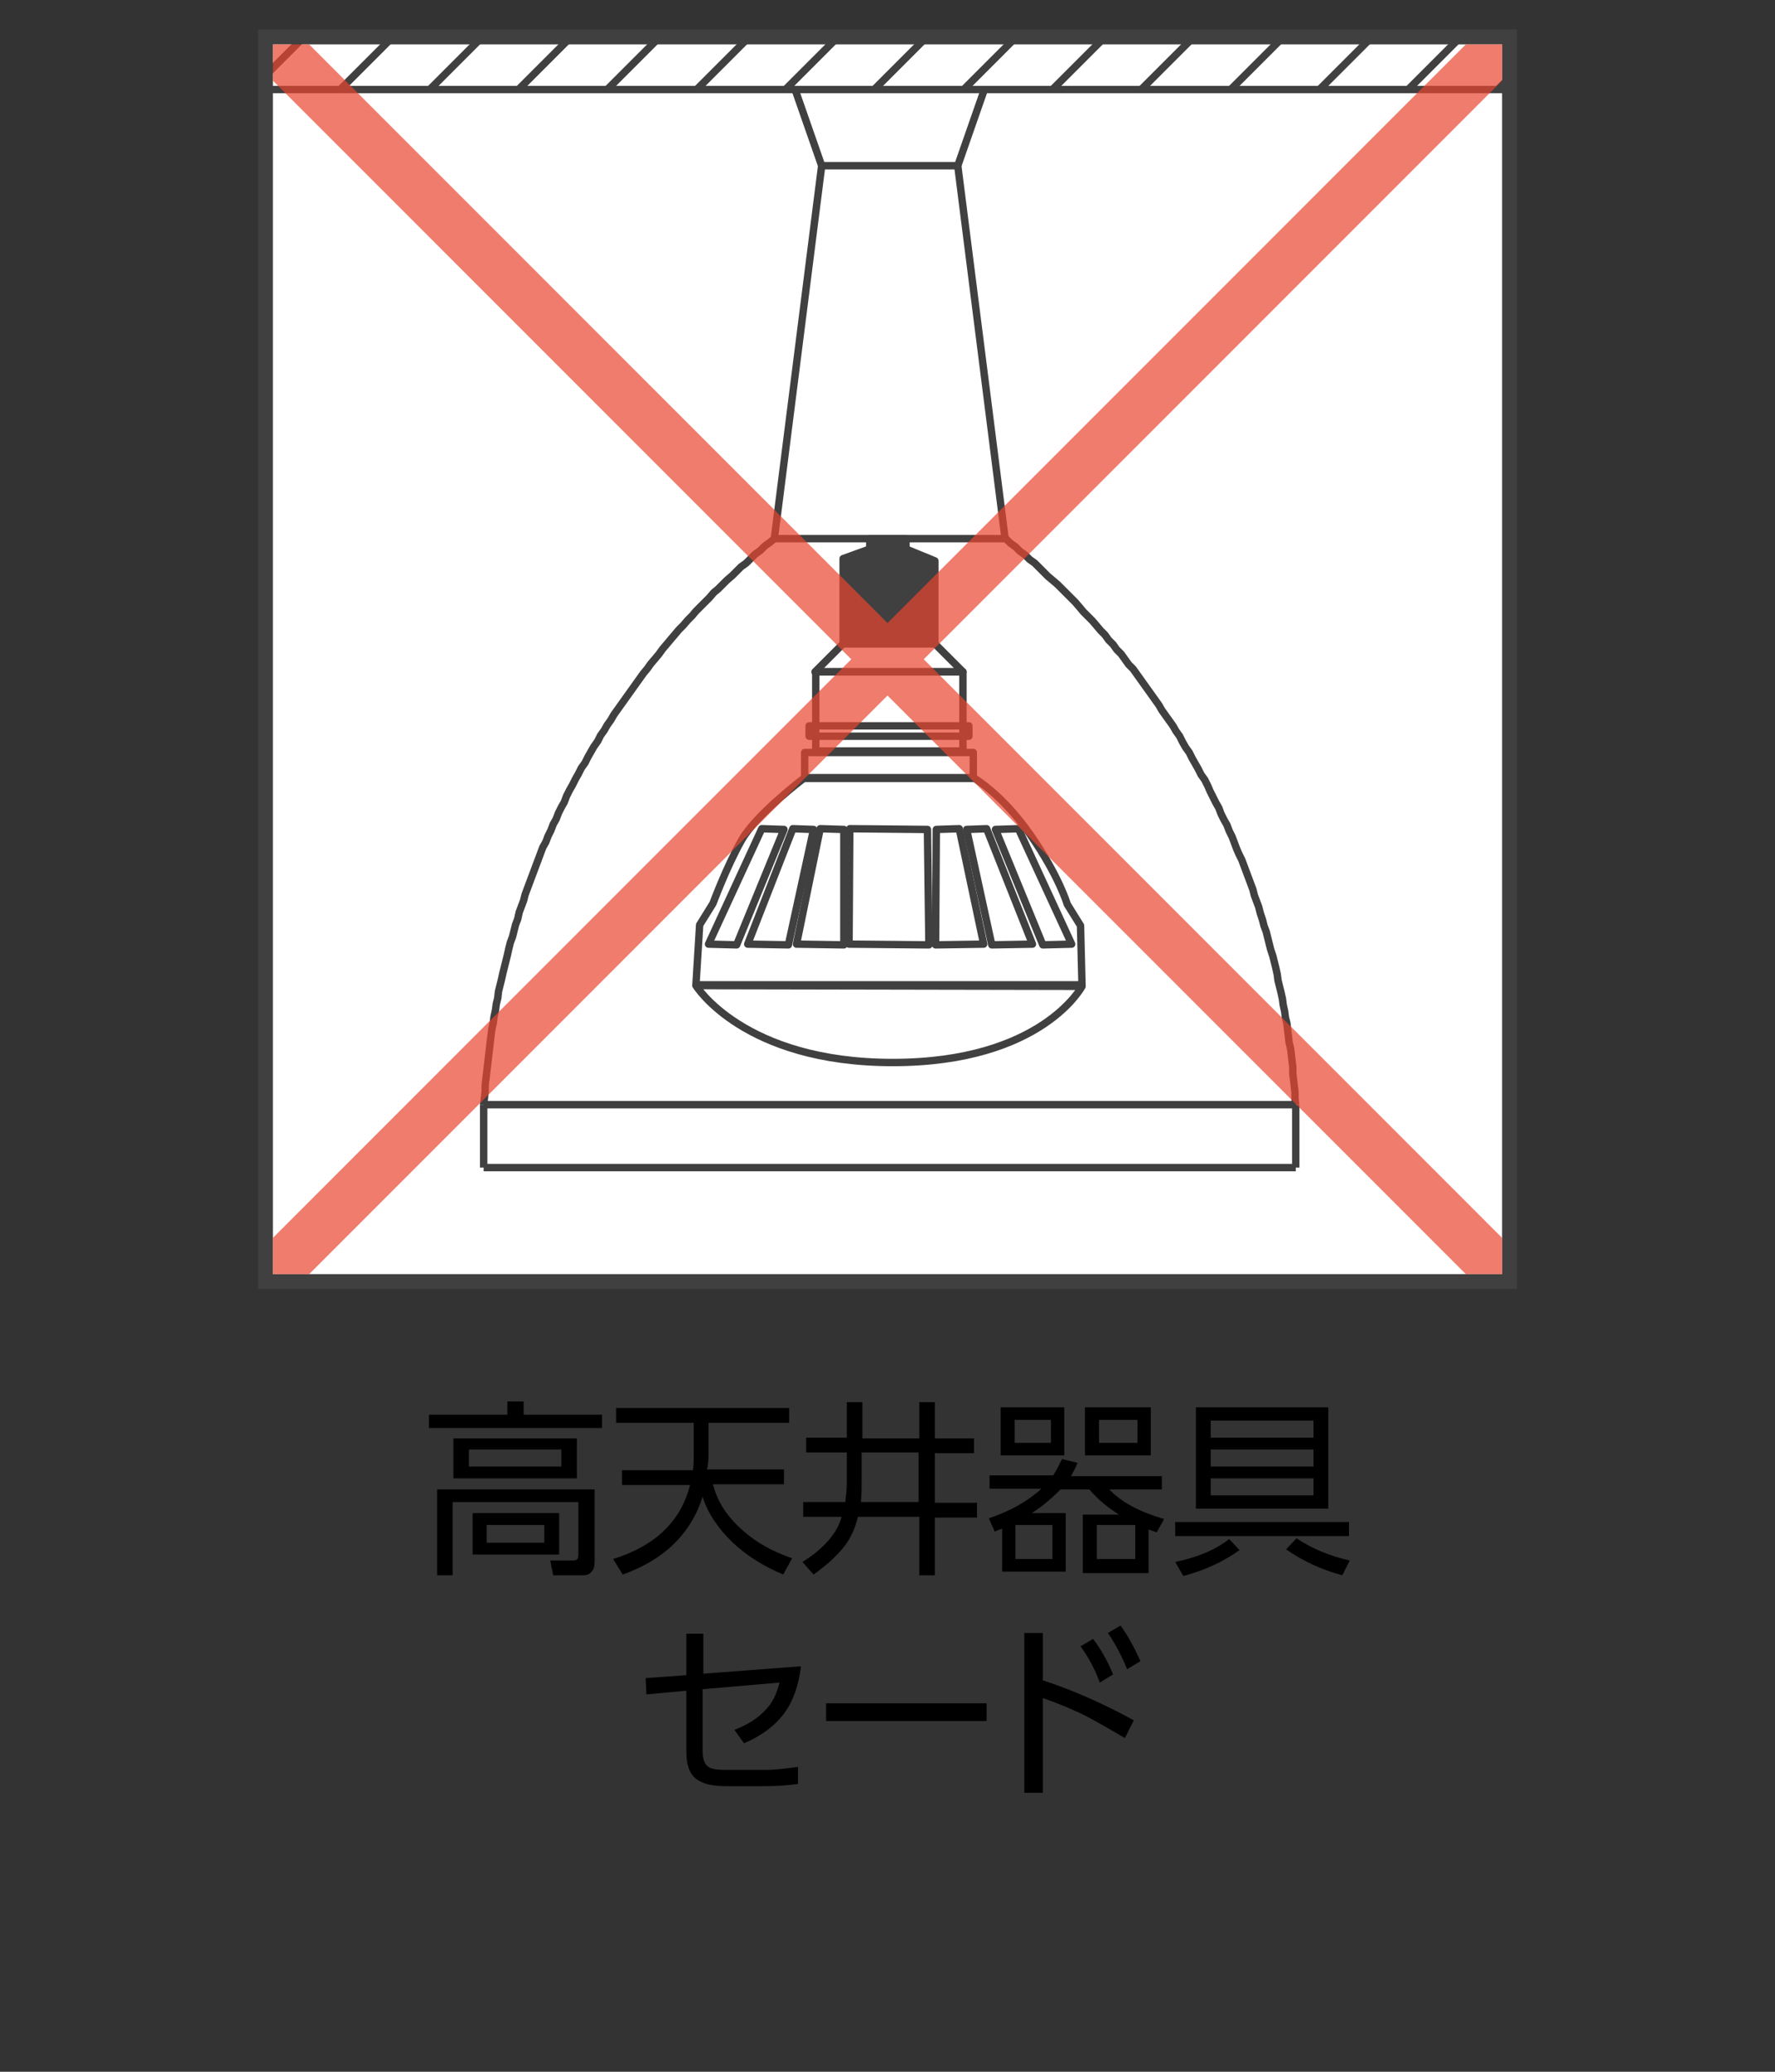 <?xml version="1.0" encoding="utf-8"?>
<!-- Generator: Adobe Illustrator 28.3.0, SVG Export Plug-In . SVG Version: 6.00 Build 0)  -->
<svg version="1.1" id="レイヤー_1" xmlns="http://www.w3.org/2000/svg" xmlns:xlink="http://www.w3.org/1999/xlink" x="0px"
	 y="0px" viewBox="0 0 240 280" style="enable-background:new 0 0 240 280;" xml:space="preserve">
<rect x="0" y="0" width="240" height="280" fill="#333333" stroke="none"/>
<style type="text/css">
	.st0{fill:#FFFFFF;}
	.st1{fill:none;stroke:#404040;stroke-miterlimit:2;}
	.st2{clip-path:url(#SVGID_00000052071988021361722850000010731268841036037010_);fill:none;stroke:#404040;stroke-miterlimit:2;}
	.st3{fill:none;stroke:#404040;stroke-linecap:round;stroke-linejoin:round;stroke-miterlimit:2;}
	.st4{fill:#404040;stroke:#404040;stroke-linecap:round;stroke-linejoin:round;stroke-miterlimit:2;}
	.st5{fill:none;stroke:#404040;stroke-width:2;}
	.st6{fill-opacity:0.7;fill:#E8452E;}
</style>
<rect x="35.9" y="5" class="st0" width="168.2" height="168.2"/>
<g>
	<line class="st1" x1="129.5" y1="22.4" x2="111.1" y2="22.4"/>
	<line class="st1" x1="111.1" y1="22.4" x2="107.4" y2="11.8"/>
	<line class="st1" x1="129.5" y1="22.4" x2="133.2" y2="11.8"/>
	<line class="st1" x1="104.7" y1="72.8" x2="135.9" y2="72.8"/>
	<polyline class="st1" points="104.7,72.8 104.1,73.3 103.4,73.8 102.8,74.4 102.1,74.9 101.5,75.5 100.9,76.1 100.2,76.6 
		99.6,77.2 99,77.8 98.3,78.4 97.7,79 97.1,79.6 96.5,80.1 95.9,80.8 95.3,81.4 94.7,82 94.1,82.6 93.6,83.2 93,83.8 92.4,84.5 
		91.8,85.1 91.3,85.7 90.7,86.4 90.2,87 89.6,87.7 89.1,88.4 88.6,89 88,89.7 87.5,90.4 87,91 86.5,91.7 86,92.4 85.5,93.1 85,93.8 
		84.5,94.5 84,95.2 83.5,95.9 83,96.6 82.6,97.3 82.1,98 81.7,98.7 81.2,99.4 80.8,100.2 80.3,100.9 79.9,101.6 79.5,102.3 
		79.1,103.1 78.6,103.8 78.2,104.6 77.8,105.3 77.4,106.1 77,106.8 76.6,107.6 76.3,108.4 75.9,109.1 75.5,109.9 75.2,110.7 
		74.8,111.4 74.5,112.2 74.1,113 73.8,113.8 73.4,114.5 73.1,115.3 72.8,116.1 72.5,116.9 72.2,117.7 71.9,118.5 71.6,119.3 
		71.3,120.1 71,120.9 70.8,121.7 70.5,122.5 70.2,123.3 70,124.2 69.7,125 69.5,125.8 69.3,126.6 69,127.4 68.8,128.2 68.6,129.1 
		68.4,129.9 68.2,130.7 68,131.5 67.8,132.4 67.6,133.2 67.4,134 67.3,134.9 67.1,135.7 67,136.5 66.8,137.4 66.7,138.2 66.5,139.1 
		66.4,139.9 66.3,140.7 66.2,141.6 66.1,142.4 66,143.3 65.9,144.1 65.8,145 65.7,145.8 65.6,146.7 65.6,147.5 65.5,148.4 
		65.4,149.2 65.4,149.3 	"/>
	<polyline class="st1" points="175.2,149.3 175.1,148.5 175.1,147.6 175,146.8 174.9,145.9 174.8,145.1 174.8,144.2 174.7,143.4 
		174.6,142.5 174.5,141.7 174.3,140.9 174.2,140 174.1,139.2 174,138.3 173.8,137.5 173.7,136.7 173.5,135.8 173.4,135 173.2,134.1 
		173,133.3 172.8,132.5 172.7,131.7 172.5,130.8 172.3,130 172.1,129.2 171.8,128.3 171.6,127.5 171.4,126.7 171.2,125.9 
		170.9,125.1 170.7,124.3 170.4,123.4 170.2,122.6 169.9,121.8 169.6,121 169.4,120.2 169.1,119.4 168.8,118.6 168.5,117.8 
		168.2,117 167.9,116.2 167.5,115.4 167.2,114.7 166.9,113.9 166.6,113.1 166.2,112.3 165.9,111.5 165.5,110.8 165.1,110 
		164.8,109.2 164.4,108.5 164,107.7 163.6,106.9 163.3,106.2 162.9,105.4 162.4,104.7 162,103.9 161.6,103.2 161.2,102.5 
		160.8,101.7 160.3,101 159.9,100.3 159.5,99.5 159,98.8 158.6,98.1 158.1,97.4 157.6,96.7 157.1,96 156.7,95.3 156.2,94.6 
		155.7,93.9 155.2,93.2 154.7,92.5 154.2,91.8 153.7,91.1 153.2,90.4 152.6,89.8 152.1,89.1 151.6,88.4 151,87.8 150.5,87.1 
		149.9,86.5 149.4,85.8 148.8,85.2 148.3,84.6 147.7,83.9 147.1,83.3 146.5,82.7 146,82.1 145.4,81.4 144.8,80.8 144.2,80.2 
		143.6,79.6 143,79 142.3,78.4 141.7,77.9 141.1,77.3 140.5,76.7 139.9,76.1 139.2,75.6 138.6,75 137.9,74.5 137.3,73.9 136.6,73.4 
		136,72.8 135.9,72.8 	"/>
	<line class="st1" x1="175.2" y1="157.8" x2="65.4" y2="157.8"/>
	<line class="st1" x1="175.2" y1="149.3" x2="65.4" y2="149.3"/>
	<line class="st1" x1="65.4" y1="149.3" x2="65.4" y2="157.8"/>
	<line class="st1" x1="175.2" y1="149.3" x2="175.2" y2="157.8"/>
	<line class="st1" x1="111.1" y1="22.4" x2="104.7" y2="72.8"/>
	<line class="st1" x1="129.5" y1="22.4" x2="135.9" y2="72.8"/>
	<g>
		<defs>
			<rect id="SVGID_1_" x="36.4" y="5" width="168.2" height="8.5"/>
		</defs>
		<clipPath id="SVGID_00000074422468451441329770000015080499954758661799_">
			<use xlink:href="#SVGID_1_"  style="overflow:visible;"/>
		</clipPath>
		
			<line style="clip-path:url(#SVGID_00000074422468451441329770000015080499954758661799_);fill:none;stroke:#404040;stroke-miterlimit:2;" x1="202.5" y1="12.1" x2="205.4" y2="9.2"/>
		
			<line style="clip-path:url(#SVGID_00000074422468451441329770000015080499954758661799_);fill:none;stroke:#404040;stroke-miterlimit:2;" x1="190.4" y1="12.1" x2="198.9" y2="3.6"/>
		
			<line style="clip-path:url(#SVGID_00000074422468451441329770000015080499954758661799_);fill:none;stroke:#404040;stroke-miterlimit:2;" x1="178.4" y1="12.1" x2="186.9" y2="3.6"/>
		
			<line style="clip-path:url(#SVGID_00000074422468451441329770000015080499954758661799_);fill:none;stroke:#404040;stroke-miterlimit:2;" x1="166.4" y1="12.1" x2="174.9" y2="3.6"/>
		
			<line style="clip-path:url(#SVGID_00000074422468451441329770000015080499954758661799_);fill:none;stroke:#404040;stroke-miterlimit:2;" x1="154.3" y1="12.1" x2="162.8" y2="3.6"/>
		
			<line style="clip-path:url(#SVGID_00000074422468451441329770000015080499954758661799_);fill:none;stroke:#404040;stroke-miterlimit:2;" x1="142.3" y1="12.1" x2="150.8" y2="3.6"/>
		
			<line style="clip-path:url(#SVGID_00000074422468451441329770000015080499954758661799_);fill:none;stroke:#404040;stroke-miterlimit:2;" x1="130.3" y1="12.1" x2="138.8" y2="3.6"/>
		
			<line style="clip-path:url(#SVGID_00000074422468451441329770000015080499954758661799_);fill:none;stroke:#404040;stroke-miterlimit:2;" x1="118.2" y1="12.1" x2="126.7" y2="3.6"/>
		
			<line style="clip-path:url(#SVGID_00000074422468451441329770000015080499954758661799_);fill:none;stroke:#404040;stroke-miterlimit:2;" x1="106.2" y1="12.1" x2="114.7" y2="3.6"/>
		
			<line style="clip-path:url(#SVGID_00000074422468451441329770000015080499954758661799_);fill:none;stroke:#404040;stroke-miterlimit:2;" x1="94.2" y1="12.1" x2="102.7" y2="3.6"/>
		
			<line style="clip-path:url(#SVGID_00000074422468451441329770000015080499954758661799_);fill:none;stroke:#404040;stroke-miterlimit:2;" x1="82.1" y1="12.1" x2="90.6" y2="3.6"/>
		
			<line style="clip-path:url(#SVGID_00000074422468451441329770000015080499954758661799_);fill:none;stroke:#404040;stroke-miterlimit:2;" x1="70.1" y1="12.1" x2="78.6" y2="3.6"/>
		
			<line style="clip-path:url(#SVGID_00000074422468451441329770000015080499954758661799_);fill:none;stroke:#404040;stroke-miterlimit:2;" x1="58.1" y1="12.1" x2="66.6" y2="3.6"/>
		
			<line style="clip-path:url(#SVGID_00000074422468451441329770000015080499954758661799_);fill:none;stroke:#404040;stroke-miterlimit:2;" x1="46" y1="12.1" x2="54.5" y2="3.6"/>
		
			<line style="clip-path:url(#SVGID_00000074422468451441329770000015080499954758661799_);fill:none;stroke:#404040;stroke-miterlimit:2;" x1="35.2" y1="10.9" x2="42.5" y2="3.6"/>
		
			<line style="clip-path:url(#SVGID_00000074422468451441329770000015080499954758661799_);fill:none;stroke:#404040;stroke-miterlimit:2;" x1="205.4" y1="12.1" x2="35.2" y2="12.1"/>
	</g>
</g>
<g>
	<path class="st3" d="M146.3,133.3c0,0-5.4,10.3-25.6,10.3c-20.2,0-26.6-10.4-26.6-10.4L146.3,133.3z"/>
	<path class="st3" d="M146.3,133.2l-0.2-8.1l-1.8-2.9c0,0-1.1-3.8-5-9.4c-3.9-5.6-7.7-7.7-7.7-7.7h-22.8c0,0-6.5,4.9-8.5,8.4
		c-2,3.5-3.9,8.6-3.9,8.6l-1.8,2.9l-0.5,8.1H146.3z"/>
	<rect x="108.8" y="101.7" class="st3" width="22.8" height="3.5"/>
	<rect x="110.3" y="90.8" class="st3" width="19.9" height="10.7"/>
	<rect x="109.4" y="98.1" class="st3" width="21.6" height="1.4"/>
	<polygon class="st3" points="130.2,90.8 126.4,87 114,87 110.2,90.8 	"/>
	<polygon class="st4" points="126.4,87 126.4,75.8 122.5,74.2 122.5,72.8 117.6,72.8 117.6,74.2 114,75.5 114,87 	"/>
	<polygon class="st3" points="95.8,127.6 99.6,127.7 106,112.1 103,112 	"/>
	<polygon class="st3" points="101.1,127.6 106.6,127.7 110,112.1 107.2,112 	"/>
	<polygon class="st3" points="107.7,127.6 114.1,127.7 114.1,112.1 110.9,112 	"/>
	<polygon class="st3" points="144.9,127.6 141,127.7 134.6,112.1 137.7,112 	"/>
	<polygon class="st3" points="139.6,127.6 134.1,127.7 130.7,112.1 133.4,112 	"/>
	<polygon class="st3" points="133,127.6 126.5,127.7 126.6,112.1 129.7,112 	"/>
	<polygon class="st3" points="114.8,127.6 125.6,127.7 125.4,112.1 114.9,112 	"/>
</g>
<g>
	<g>
		<path d="M81.4,191.2v1.8H58v-1.8h10.6v-1.8h2.2v1.8H81.4z M80.4,201.3v9.7c0,0.6-0.1,1.1-0.4,1.4c-0.3,0.4-0.7,0.5-1.2,0.5h-4
			l-0.4-2l3.1,0c0.5,0,0.7-0.2,0.7-0.7v-7.2H61.2v9.9h-2.1v-11.6H80.4z M78,194.4v5.4H61.3v-5.4H78z M75.9,195.9H63.4v2.3h12.5
			V195.9z M75.6,204.5v5.6H63.9v-5.6H75.6z M73.6,206.1h-7.8v2.4h7.8V206.1z"/>
		<path d="M95.6,198.6H106v2h-9.6c0.6,2.4,2,4.5,4.1,6.3c1.8,1.6,4,2.8,6.6,3.7l-1.2,2.2c-2.6-1.1-4.9-2.5-6.8-4.3
			c-2-1.9-3.4-4-4.1-6.2c-1.6,5-5.2,8.5-10.8,10.5l-1.3-2.1c5.8-1.8,9.2-5.2,10.4-10h-9.2v-2h9.6c0.1-0.7,0.1-1.6,0.1-2.7v-3.7H83.3
			v-2h23.4v2H95.8v3.7C95.8,196.9,95.8,197.8,95.6,198.6z"/>
		<path d="M114.5,194.4v-4.9h2.1v4.9h7.7v-4.9h2.1v4.9h5.3v2h-5.3v6.7h5.7v2h-5.7v7.8h-2.1V205H116c-0.4,1.7-1.1,3.1-2,4.2
			c-1,1.2-2.3,2.4-4,3.6l-1.5-1.7c2.9-1.8,4.7-3.9,5.3-6.1h-5.2v-2h5.7c0.1-0.9,0.2-1.8,0.2-2.7v-4H109v-2H114.5z M116.4,203h7.8
			v-6.7h-7.7v3.9C116.5,201.2,116.5,202.1,116.4,203z"/>
		<path d="M139.5,204.5h4.6v7.9h-8.6v-5.8c-0.3,0.1-0.6,0.2-1,0.4l-0.8-1.8c3-1,5.4-2.4,7.1-4h-7v-1.8h8.6c0.4-0.6,0.8-1.4,1.2-2.2
			l2.1,0.5c-0.3,0.7-0.6,1.3-0.9,1.8h12.3v1.8H150c1.6,1.7,4,3,7.4,4l-1,1.8c-0.5-0.2-0.9-0.3-1.1-0.4v5.9h-8.9v-7.9h4.9
			c-1.6-1-2.9-2.1-4-3.4h-3.9C142.4,202.3,141.1,203.5,139.5,204.5z M135.3,190.2h8.6v6.5h-8.6V190.2z M142.1,191.9h-4.9v3.1h4.9
			V191.9z M142.3,206.1h-5v4.6h5V206.1z M146.7,190.2h8.9v6.5h-8.9V190.2z M153.5,206.1h-5.2v4.6h5.2V206.1z M153.8,191.9h-5.2v3.1
			h5.2V191.9z"/>
		<path d="M158.9,207.6v-1.9h23.5v1.9H158.9z M167.6,209.5c-2.1,1.5-4.6,2.7-7.6,3.5l-1.1-1.9c2.9-0.6,5.4-1.6,7.3-3.1L167.6,209.5z
			 M161.7,190.2h17.9v13.7h-17.9V190.2z M177.6,192h-13.9v2.3h13.9V192z M177.6,195.9h-13.9v2.3h13.9V195.9z M177.6,199.8h-13.9v2.3
			h13.9V199.8z M181.5,212.9c-2.7-0.7-5.3-1.9-7.6-3.5l1.4-1.5c2.1,1.4,4.5,2.4,7.2,3L181.5,212.9z"/>
		<path d="M92.8,228.5l-5.4,0.5l-0.1-2.2l5.5-0.4v-5.6h2.3v5.4l13.2-1c-0.3,2.6-1.1,4.8-2.3,6.4c-1.2,1.6-3,3-5.4,4l-1.3-1.8
			c1.8-0.7,3.2-1.6,4.2-2.7c0.9-0.9,1.5-2.1,1.9-3.7l-10.4,0.9v8.3c0,1.2,0.3,1.9,0.8,2.2c0.4,0.3,1.2,0.4,2.4,0.4h5.1h0.1
			c0.4,0,1,0,2-0.1c0.9-0.1,1.8-0.2,2.5-0.3l0,2.3c-1.4,0.2-2.9,0.3-4.4,0.3h-5.4c-1.8,0-3.1-0.3-4-1c-0.9-0.7-1.3-1.9-1.3-3.8
			V228.5z"/>
		<path d="M111.7,230.2h21.7v2.4h-21.7V230.2z"/>
		<path d="M141,227.1c4,1.3,8.1,3.1,12.3,5.4l-1.2,2.4c-2.4-1.4-4.3-2.5-5.7-3.2c-1.5-0.7-3.3-1.5-5.4-2.2v12.8h-2.5v-21.6h2.5
			V227.1z M146.1,222.5l1.7-1c0.9,1.2,1.9,2.8,2.7,4.8l-1.8,1.1C148.1,225.7,147.2,224,146.1,222.5z M149.8,220.7l1.7-1
			c0.9,1.2,1.8,2.8,2.7,4.8l-1.8,1.1C151.7,223.9,150.9,222.3,149.8,220.7z"/>
	</g>
</g>
<rect x="35.9" y="5" class="st5" width="168.2" height="168.2"/>
<polygon class="st6" points="203.1,167.3 124.9,89.1 203.1,10.9 203.1,6 198.2,6 120,84.2 41.8,6 36.9,6 36.9,10.9 115.1,89.1 
	36.9,167.3 36.9,172.2 41.8,172.2 120,94 198.2,172.2 203.1,172.2 "/>
</svg>
